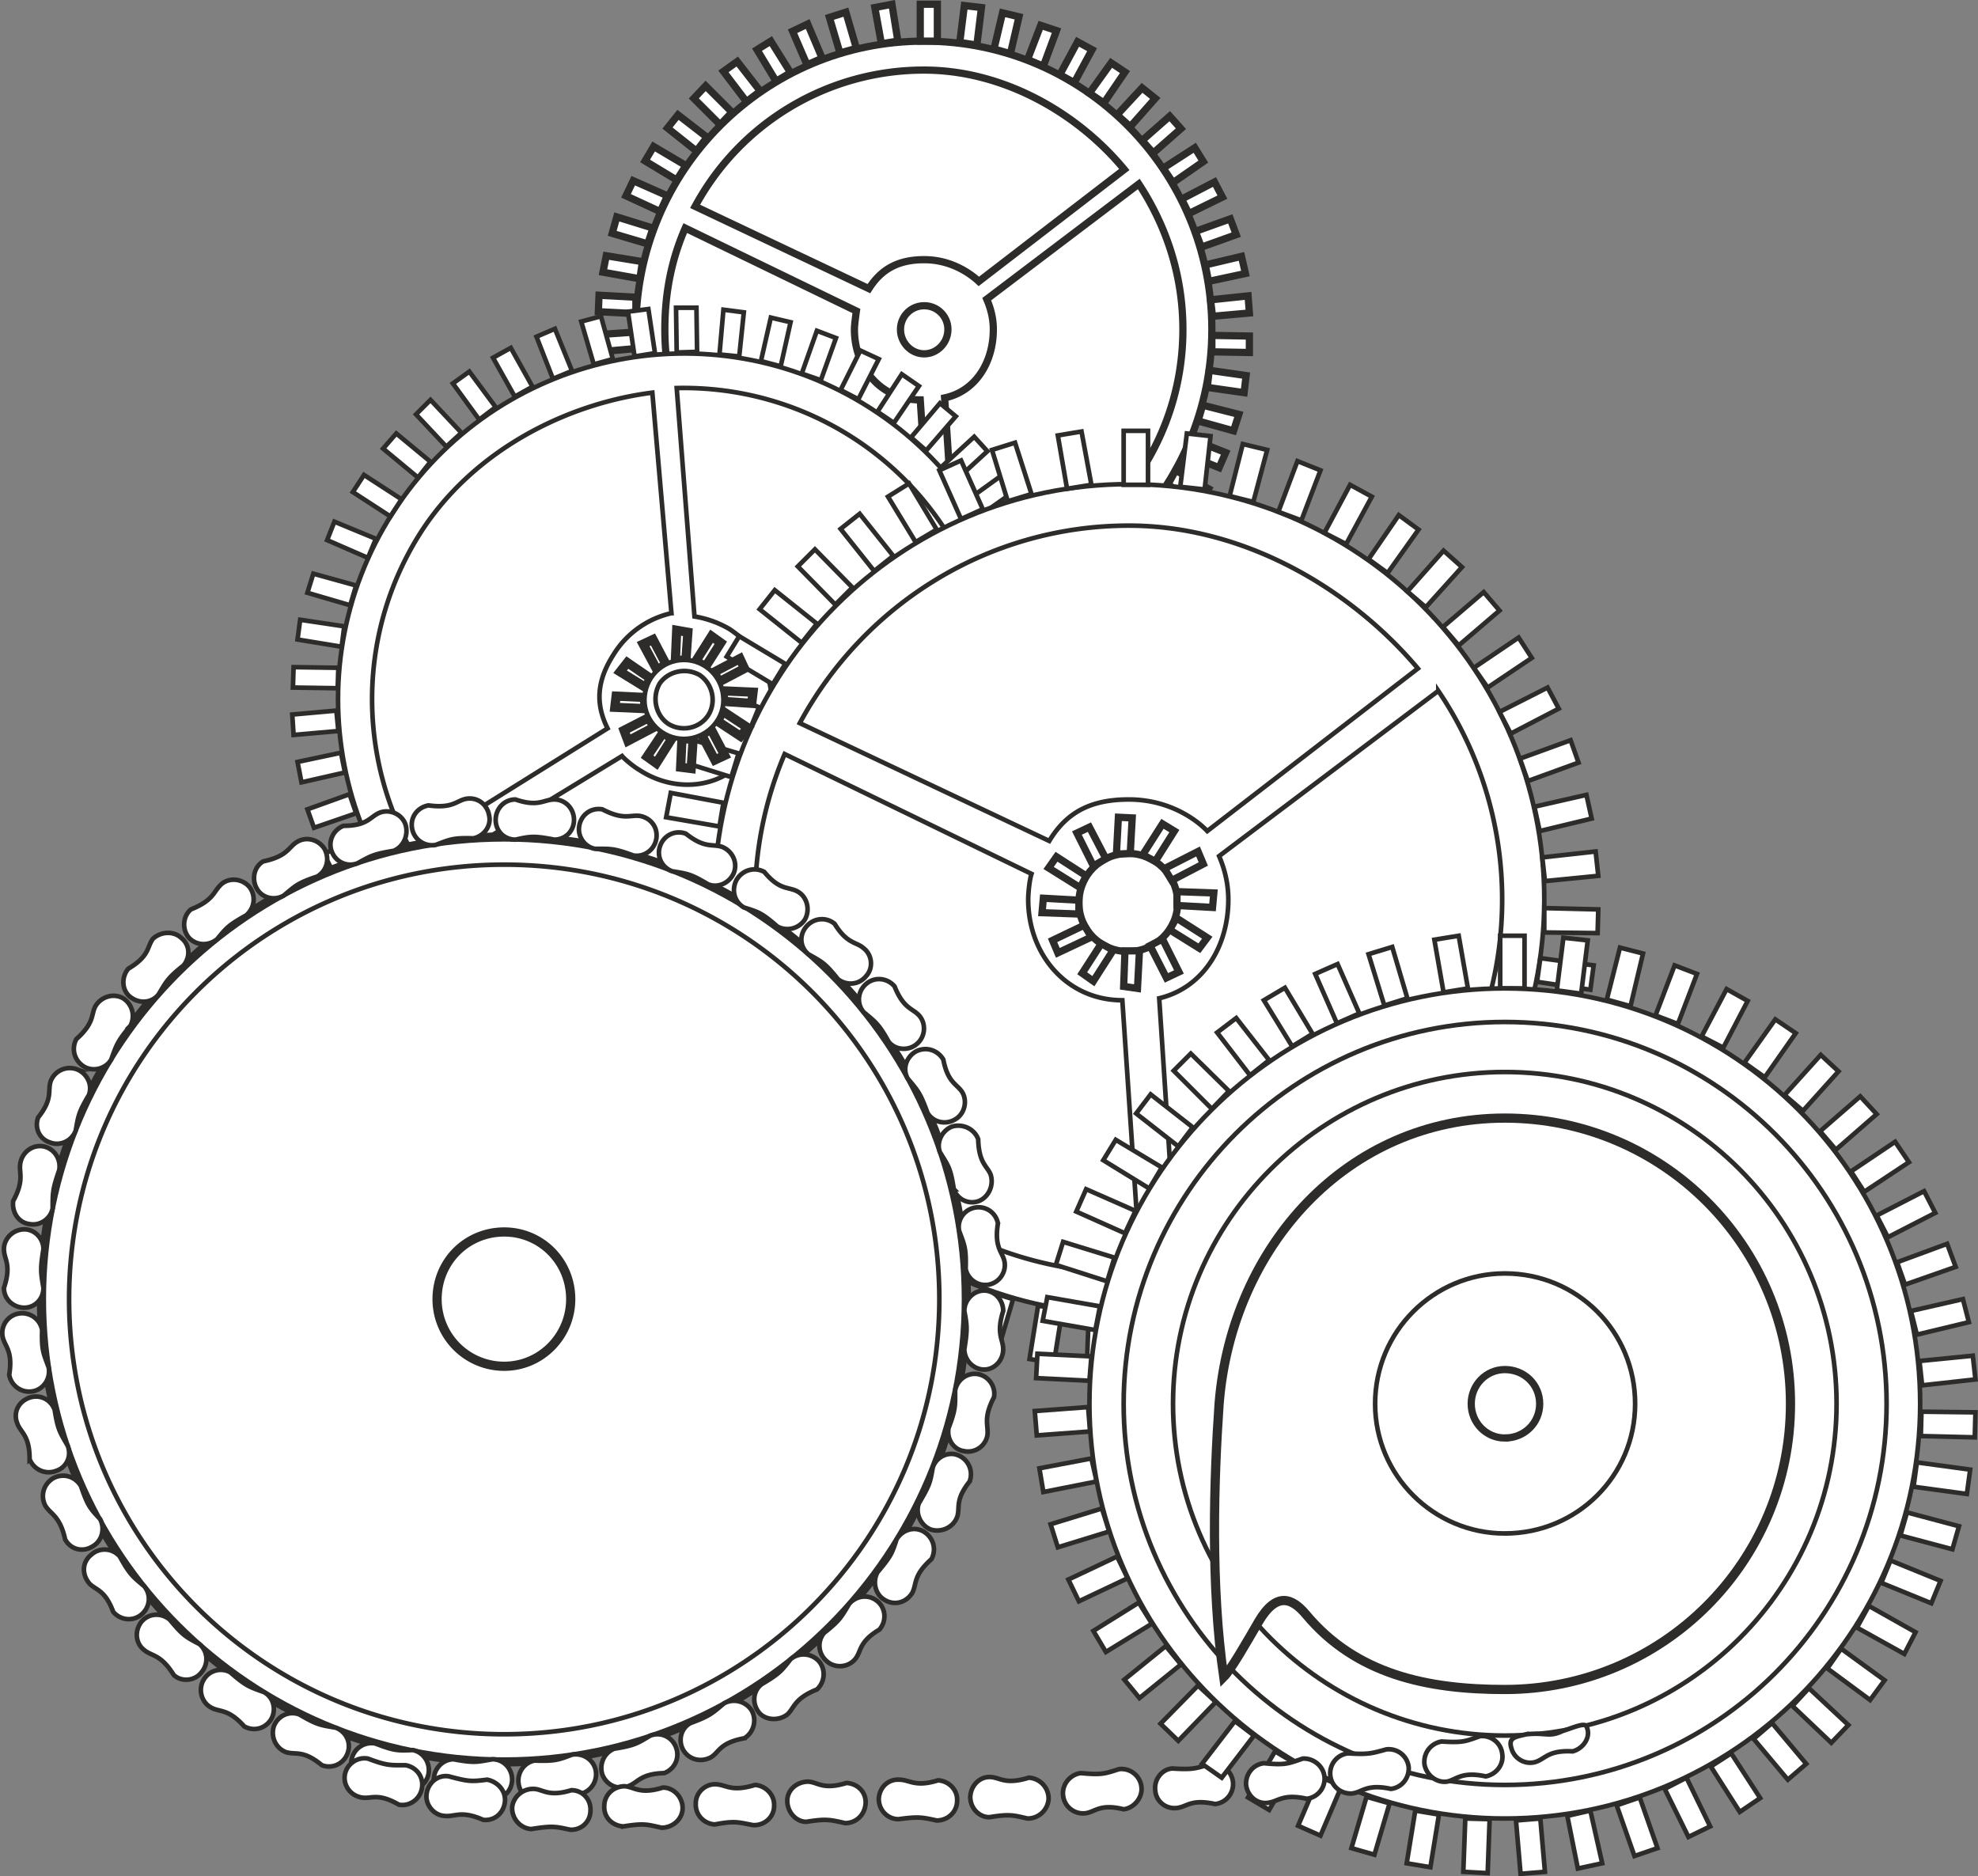 <svg xmlns="http://www.w3.org/2000/svg" width="288.466" height="273.623" viewBox="0 0 216.349 205.217"><rect x="0" y="0" width="216.349" height="205.217" fill="#808080" stroke="none"/><path d="M290.654 385.88c17.352 0 31.464-14.183 31.464-31.607s-14.112-31.536-31.464-31.536c-17.424 0-31.536 14.112-31.536 31.536s14.112 31.608 31.536 31.608z" style="fill:#fff;stroke:#2d2c2b;stroke-width:.792;stroke-miterlimit:10.433" transform="translate(-189.567 -318.239)"/><path d="M292.886 361.76c3.384-.72 5.328-3.887 5.328-7.487 0-1.224-.288-2.304-.72-3.312l16.632-12.6c3.024 4.608 4.824 10.008 4.824 15.912 0 14.472-10.8 26.352-24.696 28.152zm3.744-12.743c-1.008-.936-3.096-2.376-5.976-2.376-2.808 0-4.68 1.008-6.048 3.168l-19.008-9a28.415 28.415 0 0 1 25.056-14.904c8.568 0 16.704 4.608 21.888 10.872zm-6.408 12.96c-4.248 0-7.2-3.456-7.2-7.704 0-.504.144-1.512.216-2.016l-18.72-9.072c-1.512 3.456-2.232 7.128-2.232 11.088 0 15.696 12.672 28.44 28.368 28.44h.936zm.432-5.04c1.44 0 2.592-1.224 2.592-2.664a2.581 2.581 0 0 0-2.592-2.592 2.581 2.581 0 0 0-2.592 2.592c0 1.44 1.152 2.664 2.592 2.664zm1.44-34.2v-4.032h-1.872v4.032zm4.32.432.504-4.104-1.872-.216-.504 4.032zm3.672.936.936-4.032-1.8-.432-.936 3.96zm3.6 1.368 1.44-3.888-1.728-.576-1.44 3.744zm3.384 1.8 1.944-3.6-1.584-.864-1.944 3.6zm3.24 2.232 2.304-3.384-1.512-1.008-2.376 3.312zm2.88 2.592 2.736-3.096-1.44-1.152-2.736 2.952zm2.52 2.88 3.024-2.664-1.224-1.368-3.024 2.664zm2.16 3.24 3.312-2.304-.936-1.512-3.456 2.232zm1.728 3.383 3.672-1.8-.864-1.655-3.6 1.872zm1.368 3.673 3.816-1.368-.648-1.728-3.816 1.368zm.792 3.744 4.032-.864-.432-1.872-3.96.936zm.432 3.816 4.032-.36-.144-1.872-4.104.432zm-.072 3.887 4.104.073v-1.8l-4.104-.072zm-.504 3.889 4.032.576.216-1.872-4.032-.576zm-1.008 3.671 3.888 1.08.576-1.8-3.96-1.007zm-1.44 3.6 3.744 1.513.72-1.656-3.816-1.512zm-1.872 3.385 3.528 1.944.936-1.512-3.6-2.016zm-2.304 3.168 3.312 2.376 1.08-1.44-3.24-2.448zm-2.592 2.807 2.952 2.809 1.296-1.368-3.024-2.808zm-3.024 2.52 2.664 3.097 1.368-1.224-2.592-3.096zm-3.168 2.089 2.16 3.456 1.584-1.008-2.232-3.456zm-3.528 1.656 1.8 3.672 1.656-.792-1.8-3.672zm-3.6 1.295 1.296 3.817 1.728-.576-1.296-3.888zm-3.744.793.864 3.96 1.728-.36-.792-3.96zm-3.888.36.36 4.032 1.872-.144-.36-4.032zm-3.816-.144-.144 4.104h1.8l.144-4.032zm-3.816-.576-.648 3.96 1.8.36.648-4.104zm-3.744-1.153-1.152 3.96 1.8.505 1.152-3.888zm-3.528-1.44-1.656 3.745 1.728.72 1.584-3.744zm-3.384-1.943-2.016 3.528 1.584.936 2.016-3.6zm-3.096-2.377-2.448 3.24 1.44 1.153 2.52-3.24zm-2.736-2.663-2.88 2.952 1.296 1.296 2.88-2.952zm-2.448-3.024-3.24 2.592 1.224 1.44 3.168-2.592zm-2.016-3.24-3.528 2.16 1.008 1.584 3.456-2.16zm-1.656-3.528-3.744 1.728.792 1.728 3.672-1.728zm-1.224-3.672-3.888 1.296.576 1.728 3.888-1.296zm-.72-3.744-3.96.72.288 1.872 3.96-.792zm-.288-3.889-4.104.289.216 1.872 4.032-.36zm.144-3.815-4.032-.216-.072 1.8 4.104.216zm.72-3.888-3.96-.648-.36 1.8 4.032.72zm1.152-3.672-3.96-1.224-.504 1.8 3.888 1.152zm1.584-3.528L258.83 338l-.792 1.656 3.744 1.728zm2.016-3.312-3.528-2.088-.936 1.584 3.456 2.088zm2.304-3.096-3.168-2.448-1.152 1.44 3.168 2.52zm2.736-2.736-2.88-2.88-1.296 1.368 2.88 2.88zm3.096-2.304-2.52-3.24-1.512 1.08 2.52 3.312zm3.312-2.016-2.16-3.456-1.512.936 2.088 3.456zm3.456-1.584-1.584-3.744-1.656.792 1.584 3.672zm3.744-1.08-1.152-3.96-1.8.576 1.152 3.888zm4.536-.792-.648-4.032-1.872.36.72 3.96z" style="fill:#fff;stroke:#2d2c2b;stroke-width:.792;stroke-miterlimit:10.433" transform="translate(-189.567 -318.239)"/><path d="M296.198 415.185c11.232-17.568 6.192-40.968-11.376-52.272-17.568-11.304-40.968-6.192-52.272 11.376-11.304 17.568-6.192 41.04 11.376 52.272 17.568 11.232 41.04 6.192 52.272-11.376z" style="fill:#fff;stroke:#2d2c2b;stroke-width:.504;stroke-miterlimit:10.433" transform="translate(-189.567 -318.239)"/><path d="M273.518 397.329c1.368-3.888-.576-7.92-4.176-10.296a11.073 11.073 0 0 0-3.816-1.368l-1.944-24.984a34.225 34.225 0 0 1 19.224 5.4c14.544 9.36 19.584 27.936 12.384 43.272zm-10.512-12.024a10.05 10.05 0 0 0-6.336 4.536c-1.8 2.808-2.016 5.328-.648 8.064l-21.456 13.392c-5.904-10.584-5.904-24.048 1.08-34.92 5.688-8.784 15.696-13.968 25.272-15.192zm8.856 14.904c-2.736 4.248-8.208 4.968-12.384 2.232-.504-.288-1.512-1.08-1.872-1.512l-21.384 13.032c2.52 3.744 5.76 6.912 9.72 9.432 15.912 10.152 36.936 5.544 47.16-10.224.216-.432.432-.504.576-.936zm-38.376-27.36-4.104-2.664-1.224 1.872 4.104 2.664zm3.168-4.104-3.744-3.096-1.44 1.656 3.816 3.168zm3.384-3.168-3.384-3.6-1.584 1.584 3.312 3.528zm3.744-2.808-2.88-3.888-1.8 1.296 2.88 3.96zm4.032-2.232-2.376-4.248-1.944 1.08 2.376 4.248zm4.32-1.728-1.872-4.608-2.016.864 1.8 4.608zm4.464-1.296-1.296-4.68-2.16.576 1.368 4.68zm4.608-.648-.72-4.824-2.232.288.72 4.896zm4.608-.145-.072-4.823h-2.232l.072 4.896zm4.608.505.504-4.824-2.232-.288-.432 4.896zm4.536 1.08 1.08-4.824-2.16-.504-1.08 4.752zm4.392 1.512 1.656-4.608-2.088-.792-1.656 4.68zm4.104 2.088 2.232-4.392-2.016-.936-2.16 4.32zm3.888 2.592 2.736-4.032-1.872-1.296-2.664 4.104zm3.528 3.023 3.24-3.743-1.728-1.44-3.168 3.744zm3.096 3.385 3.6-3.312-1.44-1.584-3.6 3.312zm2.664 3.815 3.96-2.807-1.296-1.8-3.888 2.808zm2.16 4.105 4.32-2.304-1.08-1.944-4.32 2.304zm1.656 4.32 4.608-1.8-.792-2.088-4.608 1.8zm1.152 4.464 4.824-1.152-.576-2.16-4.752 1.152zm.648 4.608 4.824-.576-.216-2.232-4.896.648zm0 4.68 4.896-.072v-2.232l-4.896.072zm-.504 4.608 4.824.504.288-2.16-4.896-.576zm-1.152 4.464 4.752 1.152.504-2.088-4.68-1.224zm-1.584 4.32 4.536 1.8.792-2.088-4.536-1.728zm-2.088 4.104 4.248 2.304 1.008-1.944-4.32-2.304zm-2.664 3.887 3.96 2.665 1.224-1.728-3.96-2.808zm-3.096 3.385 3.672 3.24 1.44-1.656-3.6-3.24zm-3.456 3.024 3.24 3.672 1.584-1.44-3.168-3.672zm-3.888 2.591 2.808 4.105 1.8-1.296-2.736-4.032zm-4.104 2.16 2.232 4.32 2.016-1.007-2.304-4.32zm-4.32 1.585 1.656 4.608 2.088-.72-1.728-4.608zm-4.536 1.152 1.08 4.68 2.16-.432-1.08-4.824zm-4.608.432.504 4.896 2.232-.288-.504-4.824zm-4.608-.072-.072 4.968h2.232v-4.896zm-4.608-.577-.648 4.897 2.16.288.648-4.896zm-4.464-1.151-1.296 4.68 2.16.576 1.224-4.68zm-4.32-1.729-1.872 4.537 2.088.864 1.8-4.608zm-4.104-2.231-2.376 4.32 1.944 1.008 2.376-4.248zm-3.816-2.664-2.808 3.888 1.8 1.368 2.88-4.032zm-3.384-3.168-3.312 3.6 1.656 1.512 3.312-3.672zm-3.024-3.528-3.672 3.24 1.44 1.584 3.744-3.096zm-2.52-3.889-4.104 2.737 1.224 1.872 4.104-2.664zm-2.016-4.103-4.392 2.16 1.008 1.944 4.32-2.16zm-1.584-4.392-4.608 1.656.72 2.016 4.608-1.584zm-.936-4.536-4.752 1.008.432 2.232 4.752-1.08zm-.504-4.609-4.824.433.144 2.232 4.896-.432zm.216-4.68-4.896-.071-.072 2.232 4.896.072zm.648-4.535-4.824-.72-.288 2.16 4.824.792zm1.296-4.465-4.68-1.295-.648 2.088 4.68 1.368zm2.16-5.111-4.536-1.872-.792 2.016 4.464 1.944z" style="fill:#fff;stroke:#2d2c2b;stroke-width:.504;stroke-miterlimit:10.433" transform="translate(-189.567 -318.239)"/><path d="M313.046 461.985c25.056 0 45.432-20.304 45.432-45.36s-20.376-45.432-45.432-45.432-45.36 20.376-45.36 45.432 20.304 45.36 45.36 45.36z" style="fill:#fff;stroke:#2d2c2b;stroke-width:.504;stroke-miterlimit:10.433" transform="translate(-189.567 -318.239)"/><path d="M316.358 427.425c4.824-1.152 7.56-5.688 7.56-10.8 0-1.656-.36-3.24-1.008-4.752l23.976-18.072a40.706 40.706 0 0 1 6.984 22.824c0 20.736-15.48 37.872-35.568 40.464zm5.256-18.288c-1.368-1.44-4.392-3.456-8.568-3.456-4.032 0-6.768 1.296-8.712 4.536l-27.288-12.888c6.912-12.816 20.448-21.6 36-21.6 12.456 0 24.12 6.768 31.608 15.624zm-9.288 18.503c-6.048 0-10.296-4.967-10.296-11.015 0-.72.144-2.16.36-2.808l-27-13.104a40.545 40.545 0 0 0-3.24 15.912c0 22.536 18.36 40.824 40.896 40.824.576 0 .72.144 1.296.144zm.72-7.271c2.016 0 3.672-1.656 3.672-3.744 0-2.016-1.656-3.744-3.672-3.744-2.16 0-3.816 1.728-3.816 3.744 0 2.088 1.656 3.744 3.816 3.744zm2.088-49.104v-5.904h-2.664v5.904zm6.192.504.648-5.832-2.592-.288-.72 5.832zm5.328 1.368 1.512-5.688-2.664-.648-1.44 5.688zm5.256 2.016 2.088-5.472-2.52-1.008-2.088 5.544zm4.896 2.592 2.808-5.184-2.376-1.296-2.808 5.256zm4.536 3.168 3.384-4.752-2.16-1.584-3.312 4.824zm4.176 3.744 3.96-4.392-2.016-1.8-3.96 4.464zm3.6 4.176 4.464-3.816-1.728-2.016-4.464 3.816zm3.168 4.607 4.824-3.24-1.44-2.231-4.896 3.312zm2.52 5.04 5.256-2.735-1.224-2.304-5.256 2.664zm1.872 5.185 5.544-2.016-.864-2.448-5.544 2.016zm1.296 5.472 5.688-1.368-.576-2.592-5.688 1.296zm.576 5.472 5.832-.576-.288-2.664-5.832.648zm-.072 5.616 5.832.072.072-2.592-5.904-.144zm-.792 5.4 5.832.864.36-2.664-5.832-.792zm-1.44 5.4 5.688 1.512.648-2.52-5.688-1.512zm-2.088 5.184 5.472 2.16.936-2.448-5.4-2.232zm-2.736 4.896 5.184 2.808 1.224-2.304-5.04-2.88zm-3.24 4.464 4.752 3.456 1.584-2.16-4.752-3.456zm-3.744 4.031 4.248 4.033 1.8-1.944-4.248-4.032zm-4.32 3.6 3.744 4.537 2.088-1.728-3.816-4.464zm-4.68 3.025 3.24 4.968 2.232-1.44-3.24-4.896zm-4.968 2.52 2.52 5.256 2.448-1.152-2.592-5.328zm-5.256 1.728 1.872 5.616 2.52-.936-1.872-5.472zm-5.472 1.224 1.224 5.76 2.592-.576-1.224-5.76zm-5.544.432.504 5.904 2.664-.288-.504-5.832zm-5.544-.144-.216 5.832 2.664.072.216-5.832zm-5.544-.936-.936 5.832 2.664.432.936-5.832zm-5.328-1.512-1.584 5.616 2.52.792 1.656-5.616zm-5.04-2.16-2.304 5.4 2.448 1.008 2.304-5.4zm-4.896-2.737-2.88 5.04 2.304 1.369 2.952-5.112zm-4.392-3.383-3.528 4.68 2.16 1.656 3.456-4.752zm-3.96-3.888-4.104 4.248 1.872 1.872 4.104-4.248zm-3.528-4.32-4.608 3.672 1.728 2.088 4.536-3.672zm-2.952-4.68-4.968 3.096 1.368 2.232 4.968-3.096zm-2.376-5.04-5.328 2.448 1.152 2.376 5.328-2.448zM268.91 428l-5.544 1.8.792 2.593 5.616-1.872zm-1.008-5.471-5.832 1.08.576 2.664 5.688-1.08zm-.432-5.472-5.832.432.144 2.592 5.904-.36zm.288-5.617-5.904-.287-.072 2.664 5.832.36zm.936-5.4-5.76-1.08-.504 2.665 5.832 1.008zm1.656-5.4-5.616-1.655-.72 2.52 5.544 1.728zm2.232-5.04-5.328-2.375-1.08 2.376 5.4 2.448zm2.88-4.751-5.04-3.024-1.368 2.232 5.04 3.024zm3.456-4.392-4.608-3.672-1.656 2.088 4.608 3.672zm3.888-3.96-4.104-4.176-1.872 1.872 4.104 4.176zm4.464-3.457-3.672-4.607-2.088 1.656 3.672 4.608zm4.752-2.88-3.024-5.04-2.304 1.44 3.024 4.969zm5.04-2.231-2.376-5.328-2.376 1.08 2.376 5.328zm5.328-1.656-1.8-5.616-2.52.792 1.728 5.616zm6.552-1.008-1.08-5.832-2.592.432 1.008 5.832z" style="fill:#fff;stroke:#2d2c2b;stroke-width:.504;stroke-miterlimit:10.433" transform="translate(-189.567 -318.239)"/><path d="M244.718 510.945c27.864 0 50.544-22.68 50.544-50.616s-22.68-50.544-50.544-50.544c-27.936 0-50.616 22.608-50.616 50.544 0 27.936 22.68 50.616 50.616 50.616z" style="fill:#fff;stroke:#2d2c2b;stroke-width:1.008;stroke-miterlimit:10.433" transform="translate(-189.567 -318.239)"/><path d="M250.19 410.073c1.224 0 2.16-.936 2.16-2.16 0-1.224-.936-2.232-2.16-2.232-1.152 0-1.728.864-4.248 0-1.224 0-2.16 1.008-2.16 2.232 0 1.224.936 2.16 2.16 2.16 1.656-.36 2.016-.432 4.248 0zm8.64 1.727c1.152.217 2.304-.575 2.52-1.8.216-1.223-.576-2.303-1.8-2.52-1.08-.143-1.728.505-4.104-.72-1.224-.215-2.304.577-2.52 1.8-.216 1.153.576 2.305 1.728 2.52 1.728 0 2.016-.071 4.176.72zm8.208 3.169c1.152.432 2.376-.216 2.808-1.296.432-1.152-.216-2.376-1.296-2.808-1.08-.36-1.872.216-3.96-1.44-1.152-.432-2.376.144-2.808 1.296-.432 1.152.144 2.376 1.296 2.808 1.728.288 2.016.288 3.96 1.44zm7.56 4.608a2.292 2.292 0 0 0 3.024-.792c.576-1.08.216-2.448-.792-3.024-1.008-.576-1.944-.072-3.672-2.16-1.08-.576-2.376-.216-3.024.864-.576 1.08-.288 2.376.792 3.024 1.584.504 1.944.576 3.672 2.088zm6.624 5.76c.936.72 2.304.648 3.096-.36.792-.864.648-2.304-.288-3.024-.792-.72-1.8-.432-3.168-2.664-.936-.792-2.304-.648-3.096.288-.792.936-.72 2.232.216 3.024 1.512.864 1.8.936 3.24 2.736zm5.544 6.84c.72.936 2.16 1.008 3.024.288 1.008-.792 1.08-2.232.36-3.096-.72-.864-1.728-.72-2.736-3.24-.792-.936-2.16-1.08-3.096-.288-.936.792-1.08 2.16-.288 3.096 1.296 1.08 1.656 1.296 2.736 3.24zm4.248 7.776c.576 1.008 1.944 1.368 3.024.72 1.008-.576 1.368-1.944.792-2.952-.576-.936-1.584-1.008-2.088-3.6-.648-1.08-1.944-1.44-3.024-.864-1.08.648-1.44 1.944-.864 2.952 1.152 1.368 1.368 1.584 2.16 3.744zm2.88 8.352a2.11 2.11 0 0 0 2.736 1.296c1.08-.432 1.656-1.728 1.296-2.88-.36-.936-1.296-1.224-1.368-3.888-.432-1.152-1.728-1.728-2.88-1.368-1.08.432-1.728 1.728-1.296 2.808.936 1.512 1.152 1.728 1.512 4.032zm1.296 8.712c.216 1.152 1.368 1.944 2.52 1.728 1.152-.216 1.944-1.368 1.728-2.52-.216-1.08-1.152-1.512-.72-4.176a2.15 2.15 0 0 0-2.52-1.728 2.15 2.15 0 0 0-1.728 2.52c.576 1.584.792 1.872.72 4.176zm-.144 8.783c0 1.225 1.008 2.233 2.16 2.233 1.152 0 2.088-1.008 2.088-2.232 0-1.08-.792-1.656 0-4.176 0-1.224-.936-2.232-2.088-2.232-1.152 0-2.16 1.008-2.16 2.232.288 1.584.36 1.944 0 4.176zm-1.728 8.64c-.216 1.225.576 2.377 1.728 2.52a2.15 2.15 0 0 0 2.52-1.727c.144-1.152-.504-1.8.72-4.176.216-1.152-.576-2.304-1.728-2.52-1.152-.216-2.304.576-2.52 1.8 0 1.656.072 2.016-.72 4.104zm-3.24 8.209c-.432 1.152.216 2.448 1.296 2.88 1.152.36 2.448-.216 2.88-1.368.36-1.008-.288-1.8 1.368-3.888a2.237 2.237 0 0 0-1.296-2.88c-1.08-.432-2.376.216-2.736 1.368-.288 1.656-.36 1.944-1.512 3.888zm-4.536 7.56c-.576 1.08-.216 2.448.792 3.024 1.08.648 2.376.288 3.024-.792.504-1.008.072-1.872 2.088-3.672.576-1.08.216-2.376-.864-3.024-1.008-.576-2.304-.216-2.952.864-.504 1.584-.648 1.872-2.088 3.6zm-5.832 6.624c-.792.936-.648 2.304.288 3.096.864.792 2.304.72 3.096-.216.72-.864.36-1.872 2.664-3.24.792-.936.72-2.304-.216-3.096-.936-.792-2.304-.648-3.096.288-.864 1.44-1.008 1.8-2.736 3.168zm-6.84 5.616c-.936.72-1.08 2.088-.288 3.096.72.864 2.16.936 3.096.216.792-.72.72-1.728 3.24-2.736.864-.792 1.008-2.16.216-3.096-.792-.864-2.16-1.008-3.096-.216-1.008 1.296-1.224 1.584-3.168 2.736zm-7.776 4.248c-1.08.576-1.368 1.944-.792 2.952.648 1.08 1.944 1.368 3.024.792.936-.576.936-1.584 3.672-2.088a2.292 2.292 0 0 0 .792-3.024 2.292 2.292 0 0 0-3.024-.792c-1.296 1.08-1.512 1.368-3.672 2.16zm-8.352 2.808c-1.08.432-1.656 1.656-1.296 2.808.432 1.152 1.656 1.728 2.808 1.296 1.08-.36 1.296-1.368 3.96-1.44 1.152-.432 1.728-1.656 1.296-2.808-.432-1.152-1.656-1.728-2.808-1.296-1.44.864-1.728 1.08-3.96 1.44zm-8.712 1.295c-1.152.217-1.944 1.369-1.728 2.593.216 1.224 1.296 2.016 2.52 1.8 1.08-.216 1.44-1.152 4.104-.72a2.218 2.218 0 0 0 1.8-2.592c-.216-1.152-1.368-1.944-2.592-1.728-1.512.576-1.872.72-4.104.648zm-8.856-.143c-1.152 0-2.16 1.008-2.16 2.232 0 1.152 1.008 2.16 2.16 2.16 1.152 0 1.728-.864 4.248 0a2.166 2.166 0 0 0 2.16-2.16c0-1.224-.936-2.232-2.16-2.232-1.656.288-1.944.432-4.248 0zm-8.568-1.728a2.218 2.218 0 0 0-2.592 1.8 2.218 2.218 0 0 0 1.8 2.592c1.08.144 1.8-.648 4.104.648a2.15 2.15 0 0 0 2.52-1.728c.216-1.224-.576-2.376-1.728-2.592-1.728.072-2.016.072-4.104-.72zm-8.28-3.169c-1.152-.431-2.376.145-2.808 1.297-.36 1.152.216 2.376 1.296 2.808 1.08.36 1.872-.288 3.96 1.44 1.152.432 2.376-.144 2.808-1.296.432-1.152-.144-2.376-1.296-2.808-1.656-.288-2.016-.288-3.96-1.44zm-7.56-4.607c-1.008-.576-2.376-.216-2.952.864-.576 1.008-.216 2.376.792 2.952.936.576 1.872.072 3.672 2.088 1.008.576 2.304.288 2.952-.792.576-1.008.288-2.376-.792-2.952-1.584-.576-1.944-.648-3.672-2.16zm-6.624-5.76c-.936-.792-2.304-.72-3.096.216-.792 1.008-.648 2.376.288 3.096.864.72 1.8.432 3.24 2.736.864.792 2.304.648 3.024-.288.792-.936.72-2.304-.216-3.096-1.512-.792-1.8-.936-3.24-2.664zm-5.472-6.913c-.792-.935-2.232-1.007-3.096-.215-1.008.792-1.08 2.088-.288 3.096.648.792 1.728.648 2.664 3.168.792.936 2.16 1.08 3.096.288.936-.792 1.08-2.16.288-3.096-1.296-1.08-1.584-1.296-2.664-3.24zm-4.248-7.703c-.648-1.08-1.944-1.44-3.024-.864-1.08.648-1.44 1.944-.864 3.024.576.936 1.584 1.08 2.16 3.672.576 1.08 1.872 1.44 2.952.792 1.08-.576 1.44-1.944.864-3.024-1.152-1.224-1.368-1.512-2.088-3.6zm-2.88-8.352c-.432-1.152-1.656-1.728-2.808-1.296-1.152.432-1.728 1.584-1.296 2.736.36 1.08 1.368 1.296 1.368 3.96a2.237 2.237 0 0 0 2.88 1.296c1.152-.36 1.728-1.584 1.296-2.736-.864-1.512-1.08-1.728-1.44-3.96zm-1.368-8.712a2.218 2.218 0 0 0-2.592-1.8 2.15 2.15 0 0 0-1.728 2.52c.216 1.08 1.152 1.512.72 4.176a2.218 2.218 0 0 0 2.592 1.8c1.152-.216 1.944-1.368 1.728-2.592-.576-1.584-.792-1.872-.72-4.104zm.144-8.856c0-1.152-.936-2.16-2.088-2.16-1.224 0-2.232 1.008-2.232 2.16 0 1.152.864 1.656 0 4.248 0 1.224 1.008 2.16 2.232 2.16 1.152 0 2.088-.936 2.088-2.16-.288-1.728-.36-2.016 0-4.248zm1.728-8.64c.216-1.224-.576-2.376-1.728-2.592-1.224-.216-2.304.648-2.52 1.8-.216 1.08.504 1.8-.792 4.176-.144 1.224.576 2.376 1.8 2.52 1.152.216 2.304-.576 2.52-1.728 0-1.728 0-2.088.72-4.176zm3.24-8.208c.432-1.152-.216-2.376-1.296-2.808a2.237 2.237 0 0 0-2.88 1.296c-.36 1.08.288 1.872-1.368 3.96-.432 1.152.144 2.376 1.296 2.736 1.08.432 2.376-.144 2.808-1.296.288-1.584.288-1.944 1.44-3.888zm4.536-7.56a2.292 2.292 0 0 0-.792-3.024c-1.008-.576-2.376-.216-3.024.864-.504.936-.072 1.8-2.088 3.6-.576 1.08-.216 2.376.864 3.024 1.008.576 2.376.216 2.952-.792.576-1.584.648-1.944 2.088-3.672zm5.832-6.624c.792-1.008.648-2.304-.288-3.024-.864-.792-2.304-.648-3.096.144-.648.936-.36 1.872-2.664 3.24-.792.936-.72 2.376.216 3.096 1.008.792 2.376.648 3.096-.288.864-1.44 1.008-1.8 2.736-3.168zm6.84-5.472c.936-.792 1.08-2.16.36-3.096-.792-.936-2.232-1.08-3.096-.288-.864.792-.792 1.728-3.312 2.736-.864.72-1.008 2.16-.216 3.096.792.864 2.16.936 3.096.144 1.008-1.224 1.224-1.512 3.168-2.592zm7.776-4.248c1.08-.648 1.368-1.944.792-3.024-.648-1.008-1.944-1.368-2.952-.792-1.008.576-1.008 1.584-3.744 2.16-1.008.576-1.296 1.944-.72 2.952.576 1.08 1.944 1.368 2.952.792 1.296-1.08 1.512-1.368 3.672-2.088zm8.352-2.808c1.08-.432 1.656-1.728 1.296-2.88-.36-1.08-1.656-1.728-2.808-1.296-1.08.432-1.296 1.44-3.96 1.44-1.152.432-1.728 1.728-1.296 2.808.432 1.152 1.656 1.728 2.808 1.296 1.44-.792 1.728-1.008 3.96-1.368zm8.712-1.368c1.152-.216 2.016-1.368 1.728-2.52-.216-1.224-1.296-2.016-2.52-1.8-1.08.216-1.44 1.08-4.104.72-1.224.216-2.016 1.296-1.8 2.52a2.218 2.218 0 0 0 2.592 1.8c1.512-.576 1.872-.792 4.104-.72z" style="fill:#fff;stroke:#2d2c2b;stroke-width:.504;stroke-miterlimit:10.433" transform="translate(-189.567 -318.239)"/><path d="M238.67 512.529c-1.224-.216-2.304.72-2.448 1.944-.144 1.152.792 2.304 1.944 2.376 1.152.144 1.8-.648 4.248.432 1.224.144 2.232-.72 2.376-1.944.144-1.224-.792-2.232-1.944-2.448-1.728.216-2.016.216-4.176-.36zm-8.856-1.944c-1.152-.216-2.304.576-2.52 1.728-.216 1.152.576 2.304 1.8 2.52 1.08.216 1.728-.576 4.104.792 1.152.216 2.304-.576 2.52-1.8.216-1.224-.576-2.304-1.8-2.52-1.656 0-2.016.072-4.104-.72zm17.856 7.704c-1.152-.072-2.088-1.08-2.088-2.304.072-1.152 1.08-2.088 2.304-2.088 1.08 0 1.584.936 4.176.144 1.224 0 2.16 1.008 2.088 2.232 0 1.224-1.008 2.16-2.232 2.088-1.656-.36-1.944-.432-4.248-.072zm10.08-.289c-1.224-.071-2.16-1.007-2.088-2.231 0-1.224 1.008-2.16 2.232-2.16 1.08.072 1.656.936 4.176.144 1.224 0 2.16 1.08 2.16 2.232 0 1.224-1.08 2.16-2.304 2.16-1.584-.36-1.944-.504-4.176-.144zm10.008-.215c-1.224-.072-2.16-1.08-2.088-2.304 0-1.224 1.08-2.16 2.232-2.088 1.152.072 1.656.864 4.248.072 1.152.072 2.16 1.08 2.088 2.304 0 1.224-1.08 2.16-2.304 2.088-1.584-.288-1.944-.504-4.176-.072zm10.008-.288c-1.152 0-2.088-1.08-2.088-2.304 0-1.152 1.008-2.088 2.304-2.088 1.08.072 1.584.936 4.176.144 1.224.072 2.16 1.008 2.088 2.232-.072 1.224-1.008 2.16-2.232 2.16-1.656-.36-2.016-.504-4.248-.144zm10.08-.288c-1.224 0-2.16-1.008-2.16-2.232.072-1.224 1.008-2.16 2.232-2.088 1.152 0 1.728.864 4.248.072 1.224.072 2.16 1.08 2.088 2.232 0 1.224-1.008 2.16-2.232 2.16-1.656-.36-2.016-.432-4.176-.144zm9.936-.216c-1.152 0-2.088-1.008-2.088-2.232.072-1.296 1.08-2.232 2.232-2.16 1.08.072 1.584.864 4.176.072a2.293 2.293 0 0 1 2.16 2.304 2.293 2.293 0 0 1-2.304 2.16c-1.584-.36-1.944-.504-4.176-.144zm10.008-4.824c-1.152.144-2.088 1.224-1.944 2.448a2.196 2.196 0 0 0 2.448 1.944c1.08-.144 1.584-1.08 4.176-.432 1.152-.144 2.088-1.296 1.944-2.448a2.196 2.196 0 0 0-2.448-1.944c-1.584.504-1.872.648-4.176.432zm10.008-.504c-1.152.072-2.016 1.224-1.872 2.376.072 1.224 1.152 2.088 2.376 1.944 1.152-.144 1.512-1.008 4.176-.432a2.196 2.196 0 0 0 1.944-2.448c-.144-1.152-1.224-2.088-2.448-1.944-1.584.504-1.944.648-4.176.504zm-73.08-3.745c26.28 0 47.592-21.311 47.592-47.591s-21.312-47.52-47.592-47.52c-26.352 0-47.592 21.24-47.592 47.52 0 26.28 21.24 47.592 47.592 47.592zm123.192-79.631 1.368-5.76-2.52-.648-1.44 5.688zm5.184 1.944 2.088-5.472-2.448-.936-2.088 5.472zm4.968 2.592 2.664-5.112-2.304-1.296-2.736 5.184zm4.536 3.24 3.384-4.824-2.232-1.512-3.384 4.752zm4.176 3.672 3.888-4.32-1.944-1.8-3.96 4.392zm3.6 4.248 4.464-3.888-1.8-1.944-4.392 3.816zm3.096 4.608 4.896-3.24-1.512-2.232-4.824 3.24zm2.592 4.967 5.184-2.663-1.224-2.376-5.184 2.664zm1.872 5.185 5.544-1.944-.936-2.52-5.472 2.016zm1.296 5.472 5.688-1.368-.648-2.52-5.688 1.296zm.576 5.543 5.832-.647-.288-2.592-5.832.576zm-.144 5.545 5.904.144.072-2.736-5.904-.072zm-.792 5.544 5.832.792.36-2.664-5.832-.792zm-1.44 5.328 5.688 1.512.72-2.52-5.688-1.512zm-2.088 5.183 5.472 2.233 1.008-2.448-5.472-2.232zm-2.664 4.897 5.184 2.88 1.224-2.376-5.112-2.88zm-3.24 4.463 4.68 3.457 1.584-2.16-4.752-3.456zm-3.816 4.105 4.248 4.032 1.872-1.944-4.32-4.032zm-4.248 3.6 3.744 4.464 2.016-1.728-3.744-4.464zm-4.68 3.024 3.168 4.968 2.232-1.512-3.168-4.896zm-5.04 2.448 2.592 5.256 2.376-1.152-2.592-5.328zm-5.256 1.8 1.944 5.544 2.52-.864-1.944-5.544zm-5.4 1.152 1.152 5.76 2.664-.576-1.296-5.76zm-5.616.504.504 5.832 2.664-.216-.504-5.832zm-5.544-.216-.216 5.832 2.664.144.216-5.904zm-5.472-.864-.936 5.76 2.592.432.936-5.76zm-5.328-1.513-1.656 5.617 2.52.72 1.656-5.616zm-5.184-2.231-2.304 5.4 2.448 1.08 2.304-5.4zm-4.824-2.736-2.952 5.04 2.304 1.368 2.952-5.04z" style="fill:#fff;stroke:#2d2c2b;stroke-width:.504;stroke-miterlimit:10.433" transform="translate(-189.567 -318.239)"/><path d="m324.638 506.48-3.6 4.68 2.16 1.513 3.528-4.608zm-4.032-3.887-4.104 4.176 1.944 1.872 4.104-4.248zm-3.528-4.32-4.536 3.672 1.656 2.016 4.536-3.672zm-2.952-4.753-4.968 3.097 1.368 2.304 5.04-3.096zm-2.376-5.04-5.328 2.52 1.152 2.377 5.328-2.52zm-1.656-5.255-5.616 1.728.792 2.52 5.616-1.728zm-1.152-5.472-5.688 1.08.432 2.592 5.832-1.152zm-.36-5.616-5.832.432.216 2.664 5.832-.432zm.36-5.544-5.904-.288-.144 2.664 5.832.288zm.936-5.473-5.76-1.007-.504 2.592 5.76 1.008zm46.44-34.775v-5.76h-2.664v5.76zm6.192.575.72-5.831-2.664-.288-.72 5.76zm-51.048 28.873-5.616-1.728-.792 2.52 5.616 1.8zm2.304-5.113-5.4-2.375-1.08 2.448 5.328 2.376zm2.88-4.751-5.04-3.024-1.368 2.232 5.04 3.096zm3.384-4.392-4.608-3.6-1.584 2.088 4.608 3.6zm3.96-3.96-4.176-4.104-1.872 1.872 4.176 4.176zm4.392-3.384-3.6-4.608-2.088 1.584 3.6 4.68zm4.752-2.88-3.024-5.04-2.304 1.368 3.096 5.04zm5.112-2.233-2.376-5.4-2.448 1.08 2.376 5.4zm5.256-1.655-1.656-5.616-2.592.792 1.728 5.616zm6.624-1.08-1.008-5.76-2.664.432 1.008 5.76z" style="fill:#fff;stroke:#2d2c2b;stroke-width:.504;stroke-miterlimit:10.433" transform="translate(-189.567 -318.239)"/><path d="M244.718 467.673c4.032 0 7.272-3.312 7.272-7.344 0-4.104-3.24-7.344-7.272-7.344-4.104 0-7.344 3.24-7.344 7.344a7.329 7.329 0 0 0 7.344 7.344z" style="fill:#fff;stroke:#2d2c2b;stroke-width:1.008;stroke-miterlimit:10.433" transform="translate(-189.567 -318.239)"/><path d="M354.158 517.137c25.128 0 45.432-20.304 45.432-45.36 0-25.128-20.304-45.432-45.432-45.432-24.984 0-45.432 20.304-45.432 45.432 0 25.056 20.448 45.36 45.432 45.36z" style="fill:#fff;stroke:#2d2c2b;stroke-width:.504;stroke-miterlimit:10.433" transform="translate(-189.567 -318.239)"/><path d="M354.158 513.465c23.112 0 41.76-18.648 41.76-41.688 0-23.04-18.648-41.76-41.76-41.76-22.968 0-41.688 18.72-41.688 41.76s18.72 41.688 41.688 41.688z" style="fill:#fff;stroke:#2d2c2b;stroke-width:.504;stroke-miterlimit:10.433" transform="translate(-189.567 -318.239)"/><path d="M354.158 508.065c20.088 0 36.288-16.272 36.288-36.288s-16.2-36.288-36.288-36.288c-19.944 0-36.288 16.272-36.288 36.288s16.344 36.288 36.288 36.288z" style="fill:#fff;stroke:#2d2c2b;stroke-width:.504;stroke-miterlimit:10.433" transform="translate(-189.567 -318.239)"/><path d="M332.414 494.817c5.472 6.552 13.248 8.208 21.744 8.208 17.28 0 31.248-13.968 31.248-31.248s-13.968-31.248-31.248-31.248c-17.208 0-29.88 14.04-31.248 31.248-.576 8.28-.936 20.016.504 29.88.792-.792 2.52-3.816 3.816-6.048 1.944-3.312 3.672-2.592 5.184-.792z" style="fill:#fff;stroke:#2d2c2b;stroke-width:1.008;stroke-miterlimit:10.433" transform="translate(-189.567 -318.239)"/><path d="M354.158 485.96c7.92 0 14.256-6.335 14.256-14.183 0-7.92-6.336-14.256-14.256-14.256-7.776 0-14.184 6.336-14.184 14.256 0 7.848 6.408 14.184 14.184 14.184z" style="fill:#fff;stroke:#2d2c2b;stroke-width:.504;stroke-miterlimit:10.433" transform="translate(-189.567 -318.239)"/><path d="M354.158 475.52c2.16 0 3.816-1.655 3.816-3.743s-1.656-3.744-3.816-3.744c-2.016 0-3.672 1.656-3.672 3.744s1.656 3.744 3.672 3.744zm-41.184-53.207c2.952 0 5.4-2.376 5.4-5.328 0-3.024-2.448-5.4-5.4-5.4-3.024 0-5.4 2.376-5.4 5.4 0 2.952 2.376 5.328 5.4 5.328z" style="fill:#fff;stroke:#2d2c2b;stroke-width:.792;stroke-miterlimit:10.433" transform="translate(-189.567 -318.239)"/><path d="m320.606 411.369-3.672 1.872.792 1.296 3.456-1.8zm1.728 4.536-4.032-.144v1.512l3.888.216zm-.72 4.895-3.384-2.16-.72 1.297 3.24 2.016zm-3.096 3.745-1.8-3.6-1.368.72 1.8 3.528zm-4.536 1.8.216-4.104h-1.584l-.144 3.888zm-4.824-.792 2.16-3.384-1.296-.72-2.088 3.24zm-3.888-3.096 3.672-1.728-.792-1.296-3.456 1.656zm-1.728-4.392 4.032.144v-1.512l-3.888-.216zm.72-4.896 3.456 2.16.648-1.296-3.24-2.088zm3.096-3.816 1.8 3.6 1.368-.792-1.8-3.456zm4.536-1.728-.216 4.032 1.512-.072.216-3.888zm4.824.72-2.16 3.384 1.368.72 2.088-3.312z" style="fill:#fff;stroke:#2d2c2b;stroke-width:.792;stroke-miterlimit:10.433" transform="translate(-189.567 -318.239)"/><path d="M327.806 511.089c-1.224.144-2.016 1.224-1.944 2.376.144 1.224 1.224 2.16 2.448 1.944 1.08-.144 1.584-1.008 4.176-.432a2.196 2.196 0 0 0 1.944-2.448c-.144-1.152-1.224-2.016-2.376-1.944-1.656.576-1.944.72-4.248.504zm9.216-1.08a2.196 2.196 0 0 0-1.944 2.448c.144 1.224 1.224 2.016 2.376 1.944 1.152-.144 1.584-1.08 4.248-.504 1.224-.144 2.016-1.224 1.944-2.376a2.196 2.196 0 0 0-2.448-1.944c-1.584.432-1.944.576-4.176.432zm10.224-1.296c-1.224.216-2.016 1.296-1.872 2.52.216 1.152 1.296 2.016 2.448 1.872 1.08-.216 1.584-1.152 4.248-.576 1.152-.216 2.016-1.296 1.8-2.52-.144-1.152-1.224-2.016-2.448-1.872-1.584.576-1.872.72-4.176.576zm9.288-.793c-1.224.289-2.016.36-1.656 1.513.288 1.152 1.512 1.872 2.664 1.512 1.08-.36 1.368-1.296 4.032-1.152 1.152-.288 2.088-1.584 1.512-2.736-.216-.432-1.44.144-2.592.504-1.512.72-1.728.144-3.96.36z" style="fill:#fff;stroke:#2d2c2b;stroke-width:.504;stroke-miterlimit:10.433" transform="translate(-189.567 -318.239)"/><path d="m270.494 390.273-2.88 1.512.648 1.008 2.736-1.44zm1.44 3.672-3.24-.144v1.152l3.096.216zm-.576 3.888-2.736-1.8-.576 1.08 2.52 1.656zm-2.52 3.024-1.512-2.88-1.008.648 1.44 2.736zm-3.672 1.44.216-3.24h-1.224l-.144 3.096z" style="fill:#fff;stroke:#2d2c2b;stroke-width:1.008;stroke-miterlimit:10.433" transform="translate(-189.567 -318.239)"/><path d="m261.35 401.72 1.728-2.735-1.008-.576-1.728 2.592zm-3.096-2.447 2.88-1.512-.648-1.008-2.664 1.368zm-1.44-3.673 3.312.145-.072-1.224-3.096-.144zm.576-3.887 2.808 1.728.504-1.008-2.52-1.728zm2.52-3.024 1.512 2.808 1.008-.576-1.44-2.736zm3.672-1.512-.144 3.312 1.152-.072.216-3.024zm3.816.648-1.728 2.736 1.08.576 1.656-2.592z" style="fill:none;stroke:#2d2c2b;stroke-width:1.008;stroke-miterlimit:10.433" transform="translate(-189.567 -318.239)"/><path d="M264.374 399.057c2.376 0 4.32-1.944 4.32-4.248 0-2.448-1.944-4.392-4.32-4.392-2.376 0-4.32 1.944-4.32 4.392 0 2.304 1.944 4.248 4.32 4.248z" style="fill:#fff;stroke:#2d2c2b;stroke-width:.504;stroke-miterlimit:10.433" transform="translate(-189.567 -318.239)"/><path d="M267.038 396.465c.936-1.512.432-3.456-.936-4.392-1.512-.864-3.456-.432-4.392.936-.864 1.512-.432 3.456.936 4.392 1.512.936 3.456.504 4.392-.936z" style="fill:#fff;stroke:#2d2c2b;stroke-width:.504;stroke-miterlimit:10.433" transform="translate(-189.567 -318.239)"/></svg>

